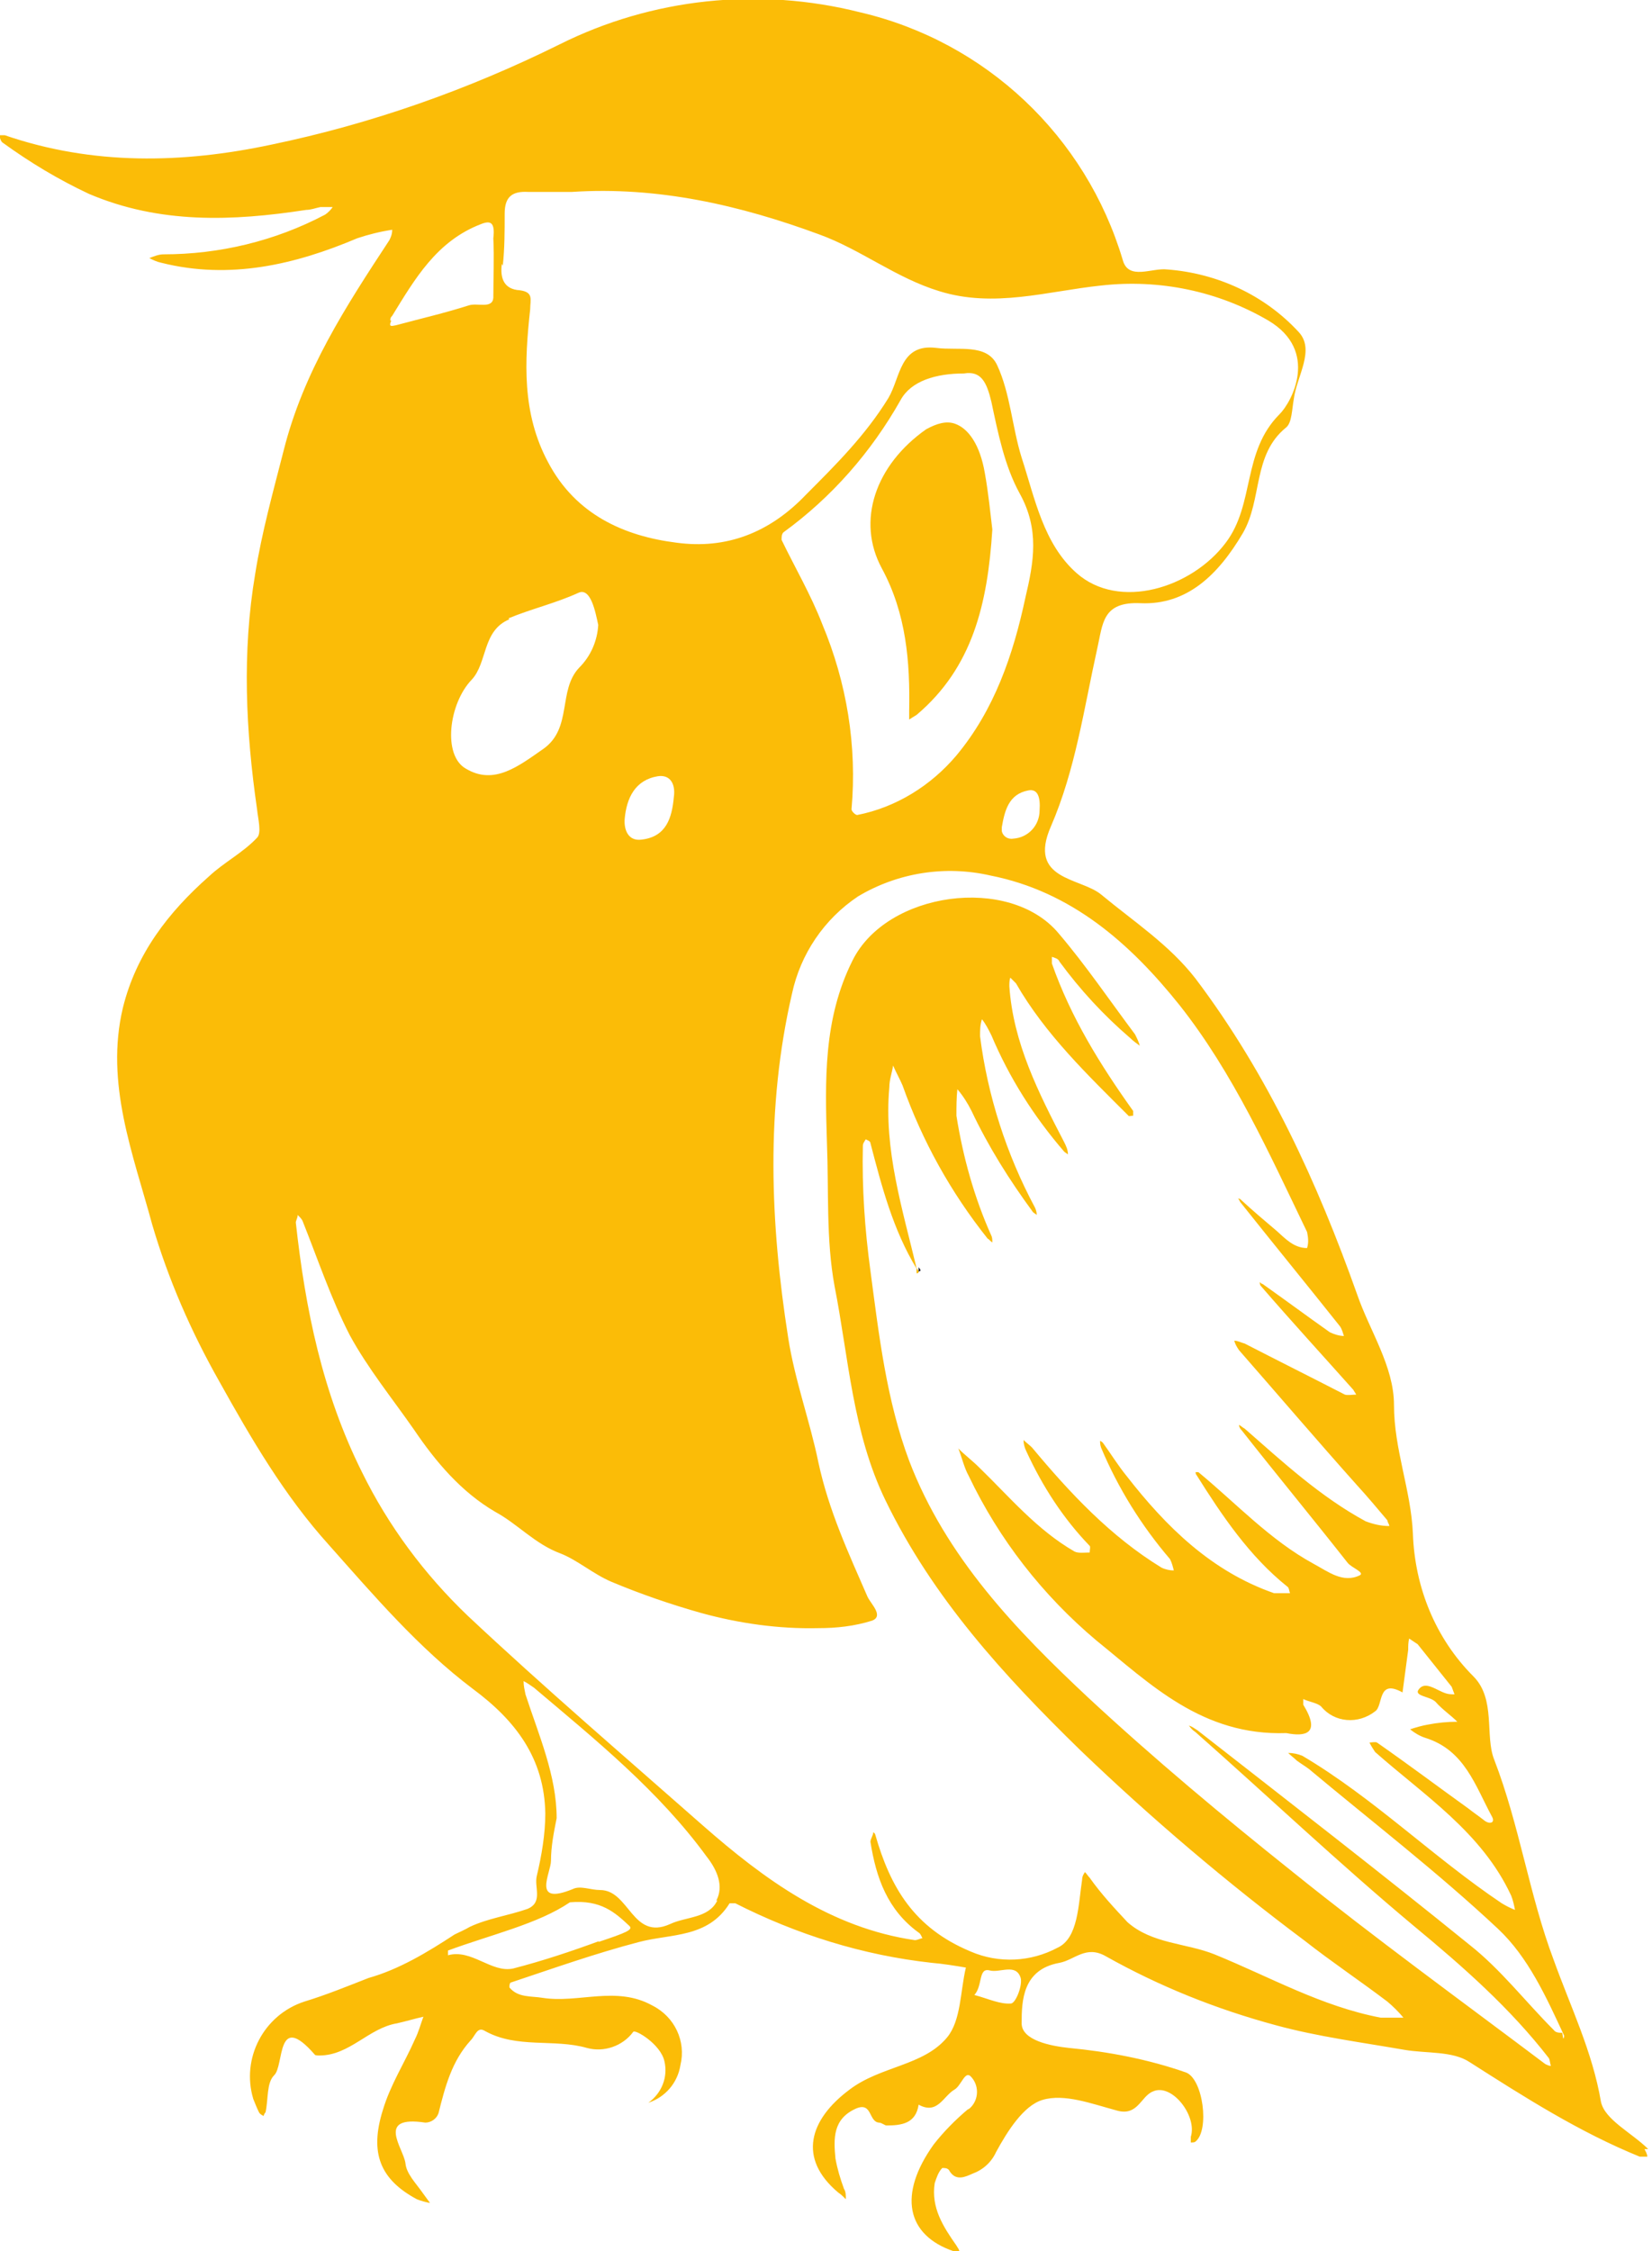 <svg xmlns="http://www.w3.org/2000/svg" xmlns:xlink="http://www.w3.org/1999/xlink" viewBox="0 0 174.8 238.1"><defs><style>      .cls-1 {        fill: none;      }      .cls-2 {        fill: #1c1b2b;      }      .cls-3 {        fill: #fbbc07;      }      .cls-4 {        clip-path: url(#clippath);      }    </style><clipPath id="clippath"><rect class="cls-1" width="174.8" height="238.1"></rect></clipPath></defs><g><g id="Ebene_1"><g id="Gruppe_5"><g class="cls-4"><g id="Gruppe_4"><path id="Pfad_24" class="cls-3" d="M68.5,222.5h0s0,0,0,0h0Z"></path><path class="cls-3" d="M174.4,227.3h0c-1.7-1.7-4.6-3.1-5-5-.9-5.3-3.2-10-5-15-2.6-6.9-3.6-14.2-6.3-21.2-1-2.5.2-6.4-2.2-8.8-4-4-6.2-9.4-6.4-15.1-.2-4.6-2-8.9-2-13.6,0-4.1-2.6-7.9-3.9-11.7-4.2-11.8-9.4-23.2-17.1-33.4-2.8-3.6-6.5-6-10-8.9-2.2-1.8-7.8-1.5-5.3-7.2,2.6-6,3.5-12.5,4.9-18.8.6-2.6.5-5,4.6-4.8,4.9.2,8.2-3,10.8-7.4,2.1-3.6,1-8.3,4.6-11.2.6-.5.6-1.9.8-3,.3-2.4,2.3-5.2.5-7.1-3.6-3.9-8.6-6.2-13.9-6.6-1.6-.2-4.1,1.2-4.7-1-3.9-13.1-14.5-23.1-27.8-26.2-10.7-2.7-22-1.5-31.8,3.4-9.7,4.8-19.9,8.4-30.5,10.6-9.4,2-18.9,2.2-28.2-1-.2,0-.4,0-.6,0,.1.3.2.7.4.8,2.9,2.1,5.9,3.9,9.1,5.4,7.5,3.2,15.2,2.9,23,1.7.5,0,1-.2,1.5-.3.4,0,.9,0,1.3,0-.2.3-.5.6-.8.8-5.3,2.8-11.2,4.2-17.1,4.2-.5,0-1,.2-1.5.4.4.2.8.4,1.3.5,7.2,1.8,14.1.2,20.7-2.6,1.2-.4,2.4-.7,3.7-.9,0,.4-.1.7-.3,1.1-4.6,7-9.1,13.9-11.2,22.3-1.1,4.3-2.3,8.6-3,13-1.4,8.3-1,16.6.2,24.9.1,1,.5,2.5,0,3-1.5,1.6-3.5,2.6-5.1,4.1-4.3,3.8-7.7,8.2-9.1,13.9-1.9,8,1.1,15.5,3.1,22.9,1.7,5.8,4.1,11.3,7.1,16.6,3.4,6.1,6.9,12.1,11.6,17.3,4.8,5.4,9.5,10.9,15.2,15.2,4.6,3.4,7.6,7.4,7.7,13.2,0,2.2-.4,4.5-.9,6.6-.3,1.2.7,2.8-1,3.5-2,.7-4.2,1-6.1,1.9-.5.3-1,.5-1.6.8-2.9,1.9-5.9,3.7-9.1,4.6-2.3.9-4.5,1.8-6.8,2.5-4.3,1.4-6.7,6-5.4,10.3.2.5.4,1,.6,1.4.1.2.3.3.5.4,0-.1.1-.3.2-.4.3-1.4.1-3.1.9-3.9,1.1-1,.2-6.9,4.3-2.2,0,.1.4.1.5.1,3.2,0,5.2-2.9,8.2-3.4.9-.2,1.9-.5,2.8-.7-.3.8-.5,1.6-.9,2.4-1.1,2.5-2.6,4.8-3.4,7.5-1.4,4.5-.3,7.3,3.6,9.4.5.2.9.3,1.4.4-.3-.4-.5-.7-.8-1.1-.7-1-1.7-2-1.8-3.1-.2-1.6-3.2-5.1,2.1-4.3.6,0,1.2-.4,1.4-1,.7-2.8,1.4-5.5,3.4-7.7.5-.5.7-1.5,1.5-1,3.4,1.9,7.3.8,10.8,1.8,1.8.5,3.8-.2,4.9-1.7.2-.3,2.9,1.3,3.3,3.1.4,1.7-.3,3.4-1.7,4.4,1.8-.6,3.1-2.1,3.4-4,.6-2.5-.6-5.1-3-6.3-3.8-2.1-7.8-.2-11.6-.8-1.2-.2-2.6,0-3.5-1.1,0-.2,0-.3.1-.5,4.5-1.5,9-3.1,13.6-4.3,3.4-.9,7.3-.4,9.6-4.1,0,0,.5,0,.6,0,6.5,3.3,13.5,5.5,20.8,6.3,1.2.1,2.4.3,3.6.5-.6,2.5-.5,5.6-2,7.4-2.5,3-7,3-10.3,5.5-4.3,3.2-5.5,7.3-1.2,10.9.3.2.5.4.8.7,0-.4,0-.8-.2-1.1-.4-1.1-.7-2.1-.9-3.2-.2-2.1-.3-4.2,2.2-5.3,1.7-.7,1.3,1.4,2.4,1.5.3,0,.6.3.8.3,1.6,0,3.1-.2,3.4-2.2,2,1.1,2.6-.9,3.8-1.6.7-.4,1.1-2,1.7-1.4.9.9.9,2.4,0,3.3,0,0-.2.2-.3.2-1.3,1.1-2.5,2.3-3.6,3.7-3.8,5.3-2.9,9.6,2.1,11.3.2,0,.4,0,.6,0,0-.2-.2-.4-.3-.6-1.4-2-2.7-4-2.3-6.6.2-.6.4-1.2.8-1.6.3,0,.5,0,.7.2.7,1.3,1.8.7,2.5.4,1.1-.4,2-1.2,2.5-2.3,1.2-2.2,2.9-4.9,4.9-5.5,2.3-.7,5.2.4,7.8,1.1,2.3.7,2.6-1.5,3.9-2,2-.9,4.7,2.6,4,4.8,0,.2,0,.4,0,.6.2,0,.4,0,.5-.1,1.5-1.2.8-6.6-1-7.3-4-1.4-8.2-2.2-12.4-2.6-1.9-.2-5-.8-5-2.6,0-2.4.1-5.7,4-6.4,1.6-.3,2.8-1.9,4.9-.7,5.7,3.2,11.7,5.6,18,7.3,4.4,1.2,9,1.8,13.6,2.6,2.3.4,5.1.1,6.9,1.3,5.8,3.7,11.6,7.4,18,10,.3,0,.6,0,.8,0,0-.3-.2-.6-.3-.8ZM53.2,28.1c.2-1.8.2-3.7.2-5.5,0-1.8.8-2.4,2.5-2.3,1.5,0,3.1,0,4.6,0,9.1-.6,17.8,1.4,26.2,4.5,4.4,1.6,8.1,4.6,12.7,6,5.8,1.8,11.4,0,17.1-.6,6.2-.7,12.4.6,17.7,3.7,5.4,3.2,2.5,8.6,1.2,9.9-4,4-2.6,9.5-5.7,13.6-3.6,4.8-11.3,7.2-15.8,3.2-3.5-3.1-4.4-7.9-5.8-12.2-1-3.2-1.2-6.8-2.6-9.8-1.1-2.3-4.1-1.5-6.4-1.8-3.9-.5-3.8,3.1-5.1,5.3-2.4,3.9-5.5,7-8.7,10.2-3.9,4.1-8.5,5.8-13.7,5.1-5.6-.7-10.7-3-13.6-8.5-2.8-5.2-2.5-10.7-1.9-16.2,0-1,.4-1.8-1.1-2-1.7-.1-2.1-1.3-1.9-2.8h0ZM87,66c-1.2-3.1-2.9-6-4.3-8.9,0-.3,0-.6.2-.8,5.1-3.7,9.3-8.5,12.4-14,1.1-2,3.7-2.8,6.7-2.8,1.8-.3,2.4.9,2.9,3,.7,3.3,1.4,6.8,3,9.7,2.1,3.8,1.5,7.2.6,11-1.3,6.1-3.3,11.9-7.3,16.7-2.7,3.2-6.4,5.5-10.5,6.3-.2,0-.6-.4-.6-.6.6-6.7-.5-13.4-3.1-19.6ZM108.8,83.6c1-.2,1.3.7,1.2,2.1,0,1.6-1.2,2.9-2.8,3-.6.1-1.1-.3-1.2-.8,0-.1,0-.3,0-.4.3-1.7.7-3.5,2.8-3.9ZM71.3,84.3h0c-.2,2.2-.8,4.2-3.4,4.5-1.4.2-1.9-1-1.8-2.2.2-2.2,1.1-4.1,3.5-4.5,1.3-.2,1.9.8,1.7,2.2ZM53.8,65.4h0c2.4-1,5-1.6,7.4-2.7,1.3-.6,1.8,2,2.1,3.4-.1,1.7-.8,3.3-2,4.5-2.3,2.4-.7,6.4-3.8,8.6-2.6,1.8-5.2,3.9-8.2,2.1-2.5-1.4-1.8-6.9.6-9.4,1.7-1.8,1.1-5.2,4-6.4ZM41.3,33.9h0c0-.2,0-.3.2-.5,2.4-3.9,4.7-7.9,9.4-9.7,1-.4,1.5-.2,1.3,1.5.1,2.1,0,4.2,0,6.3-.1,1.2-1.7.5-2.6.8-2.5.8-5.1,1.4-7.7,2.1-.5.1-.8.2-.5-.5ZM63.4,205.3h0c-3,1.1-6,2.1-9.1,2.9-2.3.5-4.4-2.1-6.9-1.4,0-.2,0-.5,0-.5,4.6-1.7,9.5-2.8,12.9-5.1,3.3-.3,4.8,1.1,6.3,2.5.4.4-.3.7-3.3,1.7ZM75.9,201c-.9,1.9-3.3,1.7-5,2.5-4,1.8-4.3-3.6-7.4-3.6-1,0-2.1-.5-2.9-.1-4.4,1.8-2.3-1.7-2.3-3,0-1.5.3-3,.6-4.5,0-4.5-1.9-8.8-3.3-13.1-.1-.5-.2-.9-.2-1.4.4.2.8.5,1.1.7,6.5,5.5,13.2,10.9,18.3,17.9,1.1,1.4,1.8,3.1,1,4.6h0ZM107,211.9h0c-1.2.1-2.4-.5-3.9-.9.9-1,.4-2.9,1.6-2.6,1.1.3,2.8-.8,3.3.8.2.8-.5,2.6-1,2.7ZM165.3,215h0c-.3,0-.7,0-.9-.3-3-3-5.6-6.4-8.9-9-9.5-7.7-19.2-15.2-28.8-22.7-.3-.2-.6-.4-.9-.5.2.3.4.5.7.7,7.7,6.8,15.2,13.9,23.1,20.5,5.2,4.3,10.2,8.7,14.3,14,.1.2.1.5.2.8-.2,0-.4-.1-.6-.2-8.9-6.7-18-13.3-26.7-20.3-7.4-5.9-14.7-12-21.6-18.4-7.7-7.2-15.1-14.9-19-25.1-2.4-6.4-3.2-13.3-4.1-20.1-.6-4.4-.9-8.8-.8-13.2,0-.3.2-.5.3-.7.2.1.5.2.5.4,1.2,4.6,2.4,9.2,4.9,13.3-1.5-6.3-3.5-12.6-2.9-19.2,0-.8.3-1.6.4-2.3.3.7.7,1.4,1,2.1,2.1,5.9,5.1,11.3,9,16.2.2.1.3.3.5.4,0-.2,0-.5-.1-.7-1.8-4-3-8.3-3.7-12.7,0-.9,0-1.9.1-2.8.6.7,1.1,1.5,1.5,2.3,1.8,3.8,4,7.3,6.5,10.7.1.1.3.2.4.3,0-.3-.1-.6-.2-.8-3-5.6-5-11.8-5.8-18.1,0-.6,0-1.2.2-1.8.4.5.7,1.1,1,1.7,1.9,4.5,4.5,8.6,7.7,12.3.1.1.3.2.4.3,0-.5-.2-.9-.4-1.3-2.7-5.2-5.4-10.5-5.8-16.5,0-.3,0-.6.1-.9.2.2.4.4.6.6,3.1,5.4,7.6,9.7,11.9,14,0,.1.3,0,.5,0,0-.2,0-.4,0-.5-3.5-4.9-6.6-9.9-8.6-15.6,0-.2,0-.5,0-.7.3.1.7.2.8.5,2.2,3,4.7,5.7,7.5,8.1.3.3.6.5,1,.8-.1-.4-.3-.8-.5-1.2-2.7-3.6-5.2-7.3-8.1-10.7-5.2-6.2-18.2-4.4-21.8,2.9-3.1,6.2-2.9,12.7-2.7,19.3.2,5-.1,10.2.8,15.1,1.5,7.6,1.9,15.5,5.4,22.7,5,10.3,12.5,18.5,20.6,26.4,7.5,7.2,15.5,14,23.8,20.2,2.8,2.2,5.8,4.2,8.7,6.4.6.5,1.2,1.1,1.7,1.7-.8,0-1.6,0-2.4,0-6.3-1.2-11.7-4.3-17.6-6.7-3-1.2-6.6-1.1-9.2-3.4-1.4-1.5-2.8-3-4-4.7-.2-.2-.3-.4-.5-.6-.2.3-.3.5-.3.8-.4,2.6-.4,6.2-2.6,7.2-2.8,1.5-6.2,1.7-9.2.4-6-2.5-8.5-6.8-10.1-12.4,0,0-.1-.2-.2-.2,0,.3-.3.7-.3,1,.6,3.8,1.8,7.2,5.1,9.6.2.1.3.4.4.6-.2,0-.5.2-.8.2-8.9-1.3-15.9-6.4-22.4-12.1-8.4-7.4-16.8-14.6-24.9-22.2-4.6-4.4-8.4-9.5-11.2-15.2-4.2-8.4-6-17.3-7-26.4,0-.2.2-.5.2-.8.2.2.4.4.5.6,1.6,4,3,8.2,5,12.1,1.9,3.5,4.5,6.7,6.8,10,2.3,3.4,5,6.6,8.6,8.7,2.4,1.3,4.2,3.4,6.9,4.4,1.8.7,3.5,2.2,5.4,3,3.1,1.3,6.3,2.4,9.5,3.3,4,1.1,8.2,1.7,12.4,1.6,1.9,0,3.8-.2,5.7-.8,1.2-.5-.1-1.7-.5-2.5-2-4.6-4.1-9.1-5.2-14.2-.9-4.4-2.5-8.7-3.2-13.2-1.9-12.1-2.4-24.3.4-36.4.9-4.2,3.4-7.9,7-10.3,4.2-2.5,9.2-3.3,14-2.2,8.6,1.7,14.8,7.2,20,13.7,5.7,7.2,9.5,15.7,13.5,24,.1.5.2,1.1,0,1.7-1.4,0-2.3-1-3.2-1.8-1.3-1.1-2.6-2.2-3.9-3.4,0,0-.2,0-.2-.1,0,.1.2.3.2.4,3.5,4.4,7.1,8.8,10.6,13.2.2.3.3.7.4,1-.5,0-1.1-.2-1.5-.4-2.4-1.7-4.7-3.4-7.1-5.1-.1,0-.2-.1-.3-.2,0,.1,0,.3.1.4,3.2,3.7,6.5,7.3,9.8,11,.1.2.2.3.3.5-.4,0-.9.1-1.2,0-3.5-1.8-7.1-3.6-10.6-5.4-.4-.1-.7-.3-1.1-.3.1.4.3.7.5,1,4.2,4.8,8.3,9.6,12.5,14.3,1.1,1.2,2.1,2.4,3.2,3.7,0,.2.2.4.2.6-.9,0-1.7-.2-2.5-.5-4.8-2.6-8.8-6.3-12.8-9.8-.2-.1-.4-.3-.6-.4,0,.2.1.4.3.6,3.7,4.7,7.5,9.3,11.2,14,.4.5,1.8,1,1.3,1.3-1.8.9-3.4-.4-4.9-1.2-4.6-2.5-8.2-6.4-12.2-9.7,0,0-.2,0-.3,0,0,0,0,.2.1.3,2.7,4.3,5.6,8.6,9.6,11.8.2.1.2.5.3.7-.6,0-1.2,0-1.7,0-6.6-2.3-11.4-7-15.6-12.4-.9-1.1-1.7-2.4-2.5-3.5,0,0-.2-.2-.3-.2,0,.2,0,.4.1.7,1.8,4.3,4.3,8.3,7.3,11.8.2.4.3.8.4,1.2-.4,0-.9-.1-1.3-.3-5.4-3.3-9.7-7.9-13.7-12.7-.3-.3-.6-.5-.9-.8,0,.4.1.8.3,1.2,1.7,3.7,3.9,7.1,6.7,10,.1.1,0,.4,0,.7-.5,0-1.2.1-1.6-.1-4-2.3-6.9-5.8-10.1-8.9-.7-.7-1.5-1.3-2.2-2,.4,1,.6,2,1.1,2.9,3.2,6.7,7.8,12.6,13.5,17.4,5.7,4.6,11.2,10.1,20.1,9.8,2,.4,3.7.1,1.8-3,0-.1,0-.4,0-.6.6.3,1.5.4,1.9.8,1.4,1.7,3.9,1.9,5.7.5.9-.6.2-3.5,2.9-2,.2-1.5.4-3,.6-4.5,0-.4,0-.8.1-1.2.3.2.6.4.9.6,1.2,1.5,2.4,3,3.6,4.5.1.3.2.5.3.8-.3,0-.6,0-.9-.1-1-.3-2.2-1.4-2.9-.4-.5.7,1.2.7,1.8,1.3.7.8,1.6,1.4,2.3,2.1-1,0-2.1.1-3.1.3-.6.1-1.3.3-1.9.5.5.4,1,.7,1.6.9,4.2,1.3,5.3,5.1,7.1,8.4.3.6-.3.8-.9.3-.5-.4-1.1-.8-1.6-1.2-3.2-2.3-6.4-4.7-9.7-7-.2-.1-.6,0-.8,0,.2.4.4.7.6,1,5.2,4.6,11.3,8.5,14.4,15.2.2.5.3,1,.4,1.5-.5-.2-.9-.4-1.4-.7-7.3-4.9-13.5-11.1-21.1-15.6-.5-.2-1-.3-1.5-.3.3.3.6.5.9.8.4.3.9.6,1.3.9,6.7,5.6,13.6,10.9,20,16.9,3.2,3,5.1,7.2,7,11.3,0,0,0,.3-.1.3Z"></path><path class="cls-3" d="M96.2,75.2h0c0,.3,0,.6,0,.9h0s0,0,0,0c0,0,0,0,0,0,0,0,0,0,0,0,0,0,0,0,0,0h0s0,0,0,0c0,0,0,0,0,0,0,0,0,0,0,0h0s0,0,0,0c0,0,0,0,0,0,0,0,0,0,0,0h0s0,0,0,0c0,0,0,0,0,0,0,0,0,0,0,0h0s0,0,0,0c0,0,0,0,0,0,0,0,0,0,0,0h0s0,0,0,0c0,0,0,0,0,0,0,0,0,0,0,0h0s0,0,0,0c0,0,0,0,0,0,0,0,0,0,0,0h0s0,0,0,0c0,0,0,0,0,0,.3-.2.5-.3.8-.5,5.9-5,7.5-11.7,8-19.6-.2-1.6-.4-3.8-.8-6h0c-.5-2.9-1.7-4.7-3.2-5.2,0,0,0,0,0,0-.9-.3-1.9,0-3,.6,0,0,0,0,0,0,0,0,0,0,0,0-5.4,3.8-7.4,9.7-4.7,14.7,2.6,4.8,3,9.9,2.9,15.1Z"></path><path class="cls-3" d="M97.2,134.5c0-.1-.2-.2-.2-.4,0,.1,0,.3,0,.4,0,0,0,0,0,.1,0,0,0,0,0,0,0,0,0,0,0,0"></path><path class="cls-3" d="M97.2,134.5c0-.1-.2-.2-.2-.4,0,.1,0,.3,0,.4,0,0,0,0,0,.1,0,0,0,0,0,0,0,0,0,0,0,0"></path><path class="cls-3" d="M97.2,134.5c0-.1-.2-.2-.2-.4,0,.1,0,.3,0,.4,0,0,0,0,0,.1,0,0,0,0,0,0,0,0,0,0,0,0"></path><path class="cls-3" d="M97.2,134.5c0-.1-.2-.2-.2-.4,0,.1,0,.3,0,.4,0,0,0,0,0,.1,0,0,0,0,0,0,0,0,0,0,0,0"></path><path class="cls-3" d="M97.2,134.6s0,0,0,0c0,0,0,0,0,0,0-.1-.2-.2-.2-.4,0,.1,0,.3,0,.4,0,0,0,0,0,.1"></path><path class="cls-3" d="M97.2,134.5c0-.1-.2-.2-.2-.4,0,.1,0,.3,0,.4,0,0,0,0,0,.1,0,0,0,0,0,0,0,0,0,0,0,0"></path><path class="cls-3" d="M97.2,134.5c0-.1-.2-.2-.2-.4,0,.1,0,.3,0,.4,0,0,0,0,0,.1,0,0,0,0,0,0,0,0,0,0,0,0"></path><path id="Pfad_26" class="cls-2" d="M97.2,134.5s0,0,0,0c0,0,0,0,0-.1,0-.1,0-.3,0-.4,0,.1.2.2.2.4,0,0,0,0,0,0"></path></g></g></g></g></g></svg>